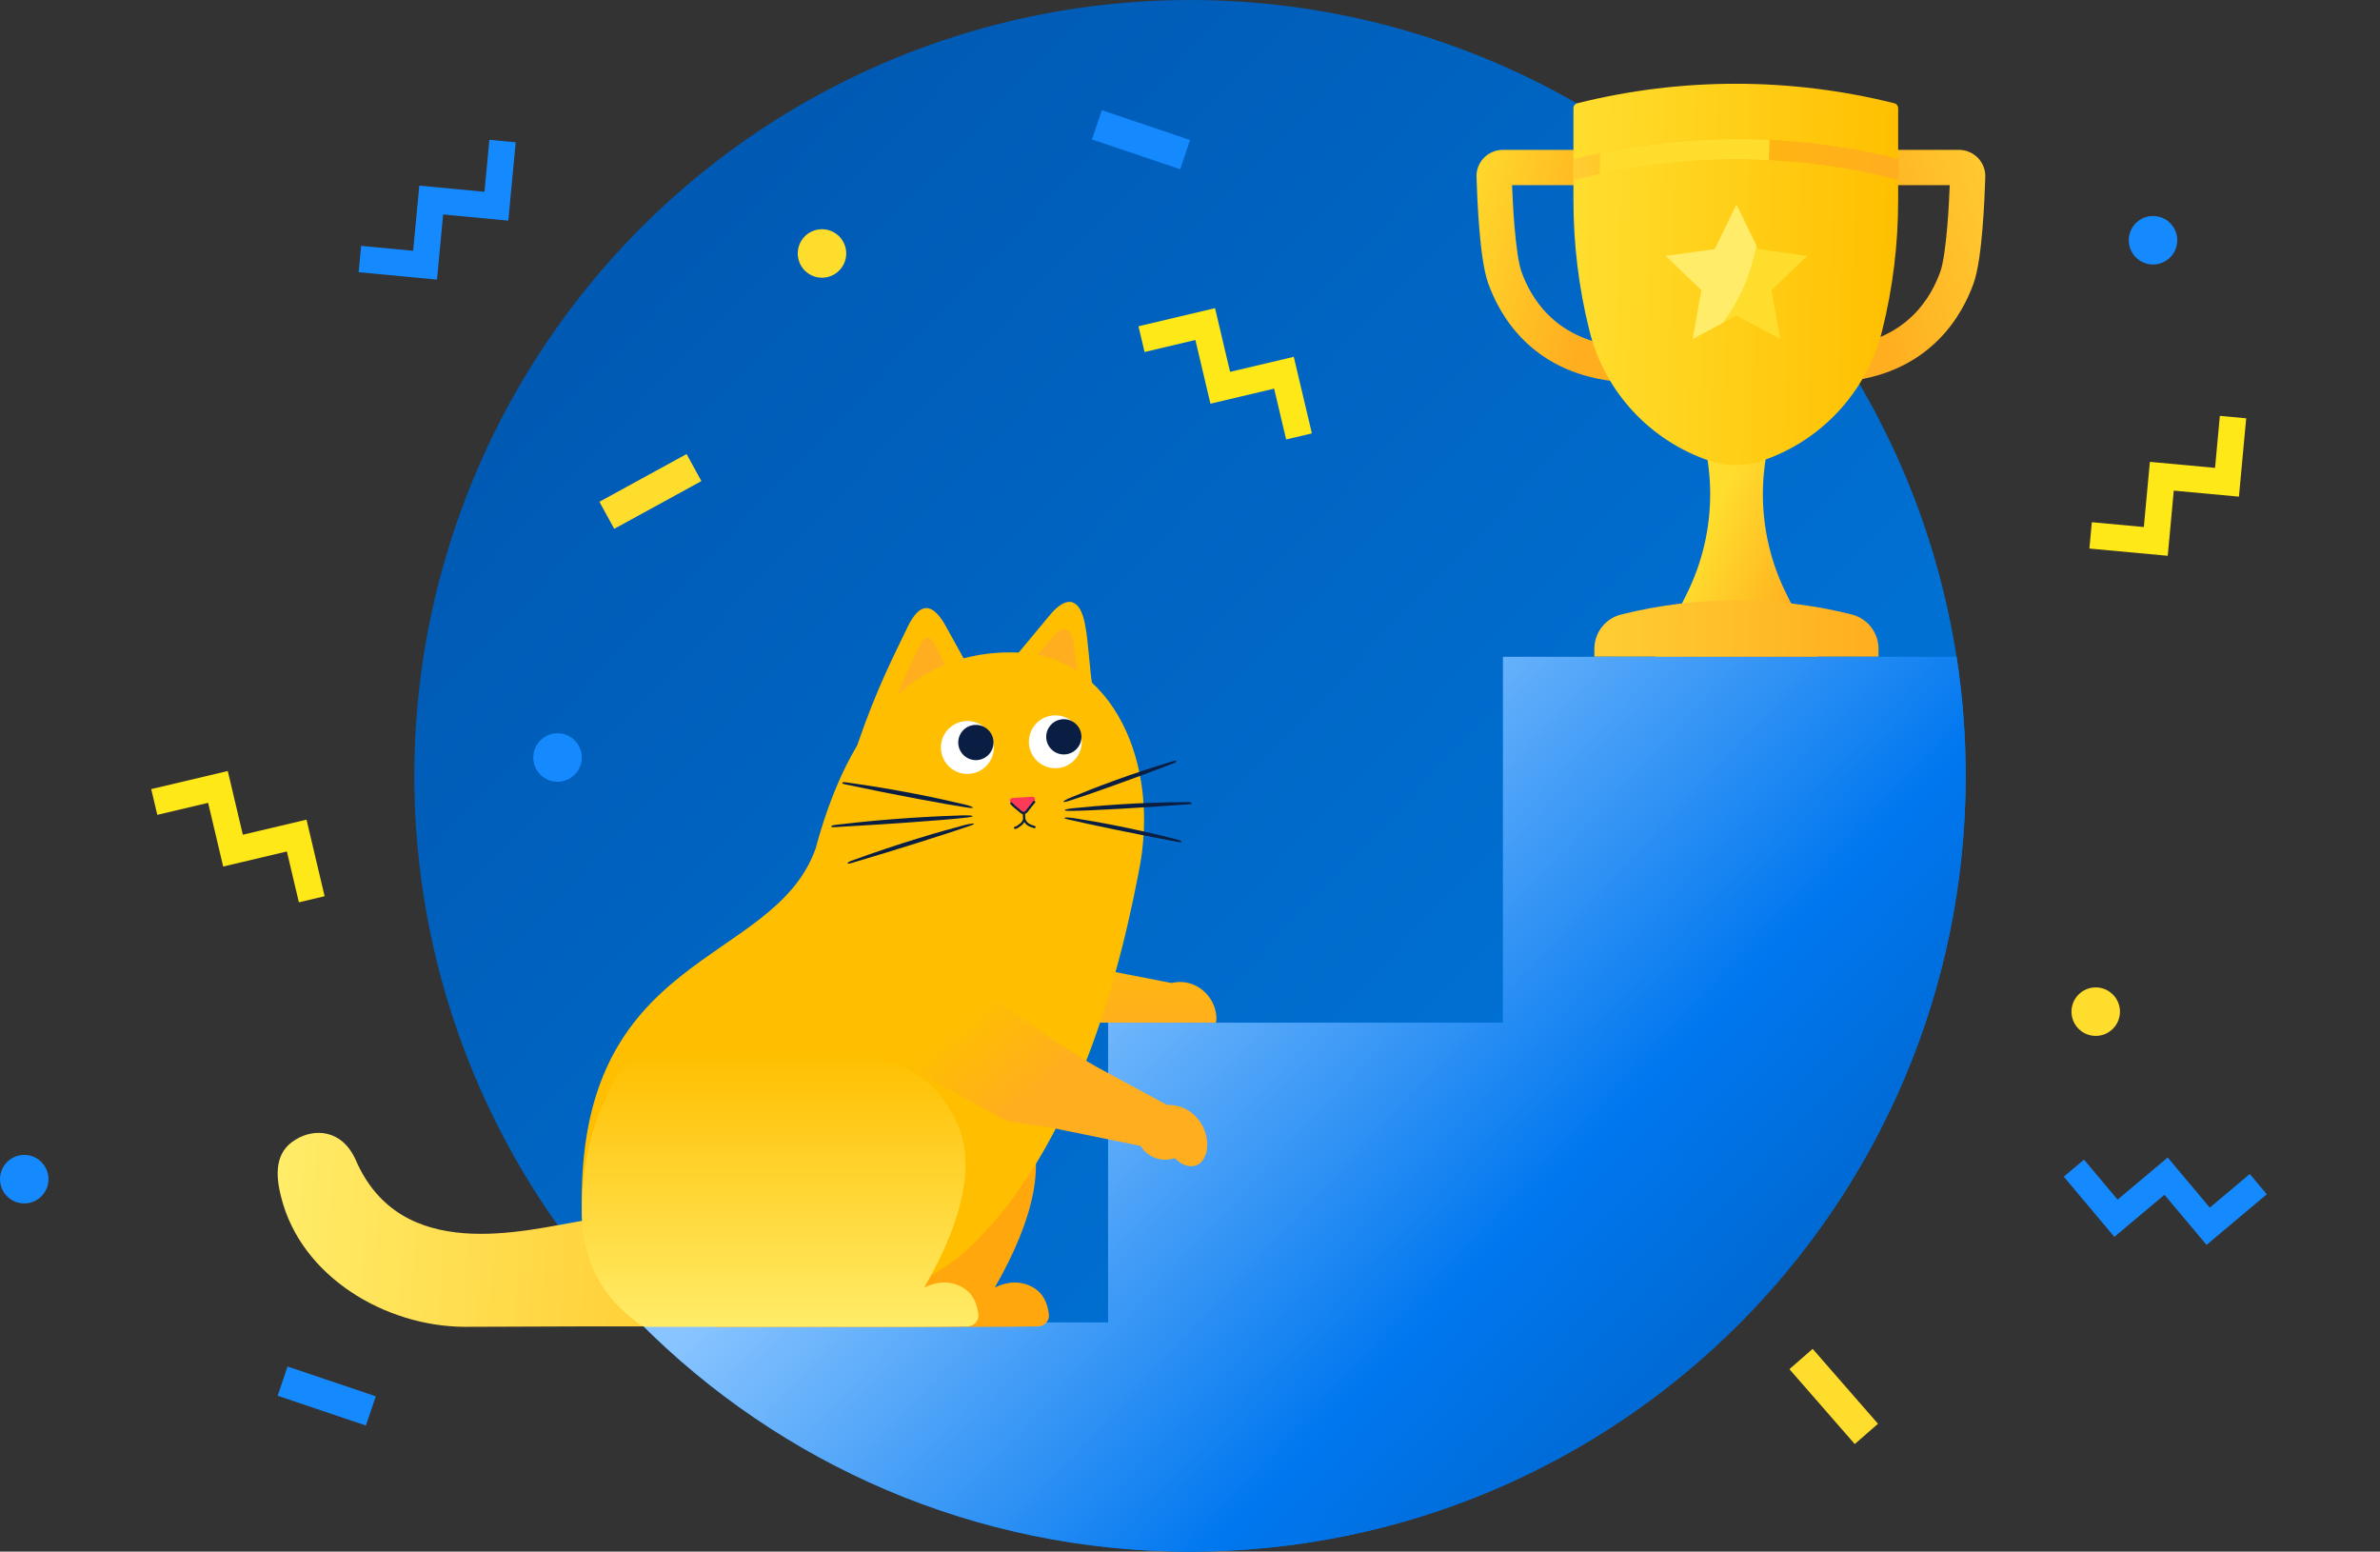 <svg width="540" height="352" viewBox="0 0 540 352" fill="none" xmlns="http://www.w3.org/2000/svg">
<rect x="0" y="0" width="540" height="352" fill="#333333" stroke="none"/>
<circle cx="270" cy="176" r="176" fill="url(#paint0_linear)"/>
<path fill-rule="evenodd" clip-rule="evenodd" d="M270 352C367.202 352 446 273.202 446 176C446 166.819 445.297 157.802 443.942 149H341V232H251.414V300H145.1C176.985 332.115 221.17 352 270 352Z" fill="url(#paint1_linear)"/>
<path d="M275.886 232C275.886 232 276.007 231.352 275.999 231.139C276.001 226.642 272.22 222.683 267.614 222.768C266.982 222.78 266.366 222.861 265.774 223.005L265.774 222.994L245.184 218.986C238.2 216.717 222.887 204 222.887 204L210 224.974C220.462 227.267 243 232 243 232H275.886Z" fill="url(#paint2_linear)"/>
<path d="M159.39 239.1C151.796 249.233 148 261.071 148 274.916C148 285.65 152.355 294.178 161.176 300.498C161.623 300.799 162.181 301 162.851 301C193 301 218.794 301 224.265 301C226.052 301 229.737 301 235.432 300.9C236.883 300.9 238 299.796 238 298.492C238 298.392 238 298.392 238 298.291C237.665 295.382 236.548 293.275 234.427 292.071C231.747 290.566 228.844 290.566 225.717 292.071C234.985 275.919 237.33 263.278 232.863 254.149C228.397 245.019 220.692 240.003 209.526 239H159.39V239.1Z" fill="#FFA70D"/>
<path fill-rule="evenodd" clip-rule="evenodd" d="M219.439 150.808C217.955 148.05 216.215 145.038 214.415 141.732C211.567 136.803 208.722 136.366 205.867 142.361C203.012 148.356 198.891 156.141 194.5 169.086C194.48 168.988 202.727 162.909 219.439 150.808Z" fill="#FFBF00"/>
<path fill-rule="evenodd" clip-rule="evenodd" d="M214.502 150.995C213.874 149.681 213.115 148.187 212.339 146.593C211.118 144.163 209.851 143.869 208.509 146.733C207.15 149.497 205.234 153.167 203.126 159.304C203.092 159.107 206.901 156.436 214.502 150.995Z" fill="#FFAE1F"/>
<path fill-rule="evenodd" clip-rule="evenodd" d="M247.771 155.056C247.261 151.996 246.918 145.33 246.191 141.702C245.19 136.191 242.405 134.505 238.209 139.527C235.405 142.842 229.915 149.55 221.7 159.455L247.771 155.056Z" fill="#FFBF00"/>
<path fill-rule="evenodd" clip-rule="evenodd" d="M244.438 152.129C244.22 150.239 243.871 148.168 243.587 145.884C243.119 142.514 241.424 141.482 238.882 144.447C237.193 146.456 233.798 150.375 228.713 156.304L244.438 152.129Z" fill="#FFAE1F"/>
<path d="M67.19 258.457C62.29 261.28 62.49 266.522 63.79 271.563C68.29 289.608 87.39 300.899 105.39 301C113.69 301 125.79 300.899 133.59 300.899C141.39 300.899 147.39 300.899 155.89 300.899C164.59 300.899 166.99 299.286 169.39 295.153C172.19 290.314 173.99 285.172 167.19 279.224C161.09 273.781 155.79 273.075 132.29 276.906C118.59 279.224 90.89 286.785 80.69 263.094C77.49 256.038 71.19 256.038 67.19 258.457Z" fill="url(#paint3_linear)"/>
<path d="M185.037 192.557C175.337 219.557 130.537 215.357 132.037 275.057C132.337 287.157 142.637 300.612 146.037 300.612C146.037 300.612 198.5 303.5 220 283C241.5 262.5 252.637 227.957 258.337 197.957C263.537 172.757 252.037 149.057 231.537 148.057C211.037 147.057 194.037 159.057 185.037 192.557Z" fill="#FFBF00"/>
<path d="M143.39 239.1C135.797 249.233 132 261.071 132 274.916C132 285.65 136.355 294.178 145.176 300.498C145.623 300.799 146.181 301 146.851 301C177 301 202.794 301 208.266 301C210.052 301 213.737 301 219.432 300.9C220.883 300.9 222 299.796 222 298.492C222 298.392 222 298.392 222 298.291C221.665 295.382 220.548 293.275 218.427 292.071C215.747 290.566 212.844 290.566 209.717 292.071C218.985 275.919 221.33 263.278 216.864 254.149C212.397 245.019 204.692 240.003 193.526 239H143.39V239.1Z" fill="url(#paint4_linear)"/>
<path d="M232.219 183.176L232.406 186.07" stroke="#091E42" stroke-width="0.522" stroke-linecap="round"/>
<path d="M232.4 185.97C232.133 186.488 231.859 186.907 231.473 187.132C231.186 187.351 230.807 187.676 230.314 187.808" stroke="#091E42" stroke-width="0.522" stroke-linecap="round"/>
<path d="M232.4 185.97C232.625 186.356 232.851 186.742 233.269 187.016C233.688 187.29 234.1 187.463 234.711 187.624" stroke="#091E42" stroke-width="0.522" stroke-linecap="round"/>
<path fill-rule="evenodd" clip-rule="evenodd" d="M234.266 180.739L229.676 181.035C229.377 181.055 229.097 181.373 229.116 181.673C229.122 181.772 229.235 181.966 229.341 182.059L231.904 184.499C232.116 184.686 232.522 184.76 232.702 184.447C232.702 184.447 232.702 184.447 232.696 184.347L234.724 181.611C234.91 181.399 234.885 180.999 234.572 180.819C234.572 180.819 234.466 180.726 234.266 180.739Z" fill="#FD3A57"/>
<path d="M229.454 182.252C229.885 182.725 230.523 183.285 231.685 184.212C232.11 184.586 232.503 184.46 232.883 184.135C232.976 184.029 234.176 182.448 234.643 181.917" stroke="#091E42" stroke-width="0.522" stroke-linecap="round"/>
<path fill-rule="evenodd" clip-rule="evenodd" d="M218.64 182.45C213.042 181.108 203.288 179.032 191.863 177.465C190.952 177.324 190.679 177.742 191.895 177.964C203.072 180.349 215.241 182.569 218.579 183.055C221.824 183.647 221.08 182.993 218.64 182.45Z" fill="#091E42"/>
<path fill-rule="evenodd" clip-rule="evenodd" d="M218.402 184.97C212.302 185.164 201.711 185.648 189.382 187.145C188.391 187.31 188.217 187.722 189.414 187.644C201.595 186.958 214.761 186.007 218.341 185.575C221.927 185.244 221.003 184.902 218.402 184.97Z" fill="#091E42"/>
<path fill-rule="evenodd" clip-rule="evenodd" d="M218.943 187.14C213.426 188.599 203.981 191.313 193.017 195.328C192.138 195.686 191.964 196.098 193.049 195.827C203.965 192.617 215.647 188.856 218.882 187.745C222.124 186.734 221.312 186.586 218.943 187.14Z" fill="#091E42"/>
<path fill-rule="evenodd" clip-rule="evenodd" d="M243.089 180.87C247.969 178.851 256.277 175.609 266.208 172.663C266.994 172.412 267.219 172.798 266.24 173.162C256.561 176.894 246.077 180.577 243.228 181.463C240.385 182.448 240.939 181.711 243.089 180.87Z" fill="#091E42"/>
<path fill-rule="evenodd" clip-rule="evenodd" d="M243.55 183.346C249.025 182.792 258.493 181.98 269.615 181.963C270.519 182.004 270.745 182.391 269.647 182.462C258.776 183.264 246.994 183.925 243.688 183.938C240.488 184.045 241.261 183.594 243.55 183.346Z" fill="#091E42"/>
<path fill-rule="evenodd" clip-rule="evenodd" d="M243.392 185.56C248.453 186.336 257.17 187.877 267.362 190.526C268.18 190.773 268.405 191.16 267.394 191.025C257.354 189.168 246.483 186.864 243.531 186.153C240.485 185.548 241.171 185.303 243.392 185.56Z" fill="#091E42"/>
<path d="M219.872 175.556C216.565 175.769 213.711 173.262 213.497 169.955C213.284 166.648 215.791 163.794 219.098 163.581C222.405 163.367 225.259 165.875 225.472 169.182C225.686 172.488 223.178 175.342 219.872 175.556Z" fill="white"/>
<path d="M239.83 174.267C236.523 174.48 233.669 171.973 233.456 168.666C233.242 165.359 235.75 162.505 239.057 162.292C242.363 162.078 245.217 164.586 245.431 167.892C245.644 171.199 243.137 174.053 239.83 174.267Z" fill="white"/>
<path d="M221.674 172.433C219.47 172.576 217.567 170.904 217.425 168.699C217.282 166.495 218.954 164.592 221.158 164.45C223.363 164.307 225.266 165.979 225.408 168.184C225.55 170.388 223.879 172.291 221.674 172.433Z" fill="#091E42"/>
<path d="M241.632 171.144C239.428 171.286 237.525 169.615 237.383 167.41C237.241 165.206 238.912 163.303 241.117 163.161C243.321 163.018 245.224 164.69 245.366 166.894C245.509 169.099 243.837 171.001 241.632 171.144Z" fill="#091E42"/>
<path d="M257.479 259.695L258.818 259.969C259.671 261.436 261.226 262.595 263.125 262.969C264.322 263.204 265.516 263.102 266.572 262.734C268.009 264.33 270.115 265.036 271.716 264.232C272.593 263.792 273.191 262.984 273.482 261.996C273.602 261.834 273.688 261.638 273.725 261.412C274.699 256.684 271.584 251.706 266.728 250.801C266.062 250.677 265.398 250.63 264.745 250.653L264.748 250.641L249.015 242.139L248.72 241.972C240.375 237.238 223.879 226.107 214.157 216.385L200.341 239L226 253C228.497 255.02 235.857 255.213 238.957 255.918L257.39 259.677C257.418 259.684 257.447 259.69 257.477 259.695L257.479 259.695Z" fill="url(#paint5_linear)"/>
<path d="M412.41 75.277H375.593L382.663 89.419C389.807 103.67 389.807 120.45 382.7 134.739L375.593 148.954H412.447L405.34 134.776C398.196 120.524 398.196 103.744 405.34 89.455L412.41 75.277Z" fill="url(#paint6_linear)"/>
<path fill-rule="evenodd" clip-rule="evenodd" d="M442.377 42H424V34H444.465C447.79 34 450.551 36.725 450.446 40.148C450.368 42.707 450.186 47.33 449.802 51.942C449.433 56.367 448.838 61.379 447.762 64.359C445.345 71.053 438.415 84.217 419.473 86.472L418.527 78.528C433.185 76.783 438.322 66.947 440.238 61.641C440.895 59.822 441.446 55.876 441.83 51.277C442.11 47.919 442.278 44.529 442.377 42Z" fill="url(#paint7_linear)"/>
<path fill-rule="evenodd" clip-rule="evenodd" d="M343.072 42H361.449V34H340.984C337.659 34 334.898 36.725 335.003 40.148C335.081 42.707 335.263 47.33 335.647 51.942C336.016 56.367 336.611 61.379 337.687 64.359C340.104 71.053 347.034 84.217 365.976 86.472L366.922 78.528C352.264 76.783 347.127 66.947 345.211 61.641C344.554 59.822 344.002 55.876 343.619 51.277C343.339 47.919 343.171 44.529 343.072 42Z" fill="url(#paint8_linear)"/>
<path d="M399.643 104.576C395.869 105.821 391.766 105.821 387.993 104.576C374.401 100.033 364.07 88.895 360.627 75.009C358.209 65.337 357 55.445 357 45.48V24.523C357 24.01 357.366 23.534 357.879 23.424C381.472 17.525 406.2 17.525 429.793 23.424C430.306 23.534 430.672 24.01 430.672 24.523V45.48C430.672 55.445 429.463 65.337 427.045 75.009C423.565 88.895 413.234 100.069 399.643 104.576Z" fill="url(#paint9_linear)"/>
<path d="M393.983 46.406L398.892 56.518L410.029 58.057L401.933 65.824L403.911 76.889L393.983 71.576L384.092 76.889L386.07 65.824L377.974 58.057L389.111 56.518L393.983 46.406Z" fill="#FFDD2D"/>
<path d="M390.869 73.261C394.13 68.902 396.548 63.882 397.903 58.423C398.123 57.544 398.343 56.628 398.526 55.749L393.983 46.406L389.074 56.518L377.937 58.057L386.033 65.824L384.055 76.889L390.869 73.261Z" fill="#FFEC68"/>
<path d="M420.14 139.392C402.995 135.105 385.044 135.105 367.863 139.392C364.272 140.271 361.745 143.495 361.745 147.196V148.954H426.222V147.196C426.222 143.532 423.73 140.308 420.14 139.392Z" fill="url(#paint10_linear)"/>
<path d="M357.458 36.001L357.129 36.075V40.837L358.557 40.471C381.711 34.682 406.219 34.682 429.372 40.471L430.801 40.837V36.075L430.471 36.001C406.622 30.029 381.381 30.029 357.458 36.001Z" fill="url(#paint11_linear)"/>
<path d="M363.027 34.756V39.445C375.593 36.734 388.488 35.708 401.31 36.331C401.42 34.792 401.457 33.254 401.493 31.715C388.598 31.092 375.666 32.081 363.027 34.756Z" fill="#FFDD2D"/>
<rect x="155.78" y="103" width="7" height="22.55" transform="rotate(61.298 155.78 103)" fill="#FFDD2D"/>
<rect x="426.101" y="322.991" width="7" height="22.55" transform="rotate(138.892 426.101 322.991)" fill="#FFDD2D"/>
<path fill-rule="evenodd" clip-rule="evenodd" d="M50.637 196.578L47.221 182.127L35.69 184.853L34.31 179.014L51.681 174.908L55.096 189.359L69.547 185.944L73.653 203.314L67.814 204.695L65.088 193.163L50.637 196.578Z" fill="#FFE817"/>
<path fill-rule="evenodd" clip-rule="evenodd" d="M274.637 91.579L271.222 77.127L259.69 79.853L258.31 74.014L275.681 69.908L279.096 84.359L293.547 80.944L297.653 98.314L291.814 99.695L289.088 88.163L274.637 91.579Z" fill="#FFE817"/>
<path fill-rule="evenodd" clip-rule="evenodd" d="M95.138 42.113L109.921 43.513L111.039 31.717L117.012 32.283L115.329 50.053L100.546 48.652L99.145 63.435L81.375 61.751L81.941 55.778L93.737 56.896L95.138 42.113Z" fill="#158AFF"/>
<path fill-rule="evenodd" clip-rule="evenodd" d="M491.829 262.587L501.383 273.955L510.454 266.331L514.314 270.924L500.65 282.408L491.096 271.041L479.728 280.594L468.244 266.93L472.838 263.07L480.461 272.141L491.829 262.587Z" fill="#158AFF"/>
<path fill-rule="evenodd" clip-rule="evenodd" d="M487.787 104.773L502.573 106.141L503.665 94.343L509.639 94.896L507.994 112.669L493.208 111.3L491.839 126.086L474.066 124.441L474.619 118.467L486.418 119.559L487.787 104.773Z" fill="#FFE817"/>
<circle cx="186.5" cy="57.5" r="5.5" fill="#FFDD2D"/>
<circle cx="475.5" cy="229.5" r="5.5" fill="#FFDD2D"/>
<circle cx="126.5" cy="171.849" r="5.5" fill="#158AFF"/>
<circle cx="488.5" cy="54.5" r="5.5" fill="#158AFF"/>
<rect x="247.759" y="31.632" width="7" height="21.13" transform="rotate(-71.338 247.759 31.632)" fill="#158AFF"/>
<rect x="63" y="316.632" width="7" height="21.13" transform="rotate(-71.338 63 316.632)" fill="#158AFF"/>
<circle cx="5.5" cy="267.5" r="5.5" fill="#158AFF"/>
<defs>
<linearGradient id="paint0_linear" x1="533" y1="393" x2="166" y2="44" gradientUnits="userSpaceOnUse">
<stop stop-color="#0085EF"/>
<stop offset="1" stop-color="#005AB4"/>
</linearGradient>
<linearGradient id="paint1_linear" x1="453" y1="324" x2="283" y2="165" gradientUnits="userSpaceOnUse">
<stop stop-color="#005AB4"/>
<stop offset="0.477" stop-color="#0077EF"/>
<stop offset="0.995" stop-color="#88C4FF"/>
</linearGradient>
<linearGradient id="paint2_linear" x1="243" y1="204" x2="243" y2="234.738" gradientUnits="userSpaceOnUse">
<stop stop-color="#FFBF00"/>
<stop offset="1" stop-color="#FFAE1F"/>
</linearGradient>
<linearGradient id="paint3_linear" x1="155.261" y1="279.693" x2="63.541" y2="273.693" gradientUnits="userSpaceOnUse">
<stop stop-color="#FFCD33"/>
<stop offset="0.999" stop-color="#FFEC68"/>
</linearGradient>
<linearGradient id="paint4_linear" x1="176.838" y1="300.971" x2="176.838" y2="239.057" gradientUnits="userSpaceOnUse">
<stop stop-color="#FFEC68"/>
<stop offset="1" stop-color="#FFBF00"/>
</linearGradient>
<linearGradient id="paint5_linear" x1="220.809" y1="227.642" x2="237.183" y2="246.574" gradientUnits="userSpaceOnUse">
<stop stop-color="#FFBF00"/>
<stop offset="1" stop-color="#FFAE1F"/>
</linearGradient>
<linearGradient id="paint6_linear" x1="412" y1="128.5" x2="388" y2="118" gradientUnits="userSpaceOnUse">
<stop stop-color="#FFAE1F"/>
<stop offset="1" stop-color="#FFDD2D"/>
</linearGradient>
<linearGradient id="paint7_linear" x1="421" y1="53" x2="456" y2="44" gradientUnits="userSpaceOnUse">
<stop stop-color="#FFAE1F"/>
<stop offset="1" stop-color="#FFCD33"/>
</linearGradient>
<linearGradient id="paint8_linear" x1="364.449" y1="53" x2="329.449" y2="44" gradientUnits="userSpaceOnUse">
<stop stop-color="#FFAE1F"/>
<stop offset="1" stop-color="#FFDD2D"/>
</linearGradient>
<linearGradient id="paint9_linear" x1="430.835" y1="62" x2="358.835" y2="60.5" gradientUnits="userSpaceOnUse">
<stop stop-color="#FFBF00"/>
<stop offset="1" stop-color="#FFDD2D"/>
</linearGradient>
<linearGradient id="paint10_linear" x1="426" y1="143" x2="363.5" y2="141" gradientUnits="userSpaceOnUse">
<stop stop-color="#FFAE1F"/>
<stop offset="1" stop-color="#FFCD33"/>
</linearGradient>
<linearGradient id="paint11_linear" x1="357" y1="37.5" x2="431" y2="37" gradientUnits="userSpaceOnUse">
<stop stop-color="#FFCD33"/>
<stop offset="0.359" stop-color="#FFB90B"/>
<stop offset="1" stop-color="#FFAE1F"/>
</linearGradient>
</defs>
</svg>
